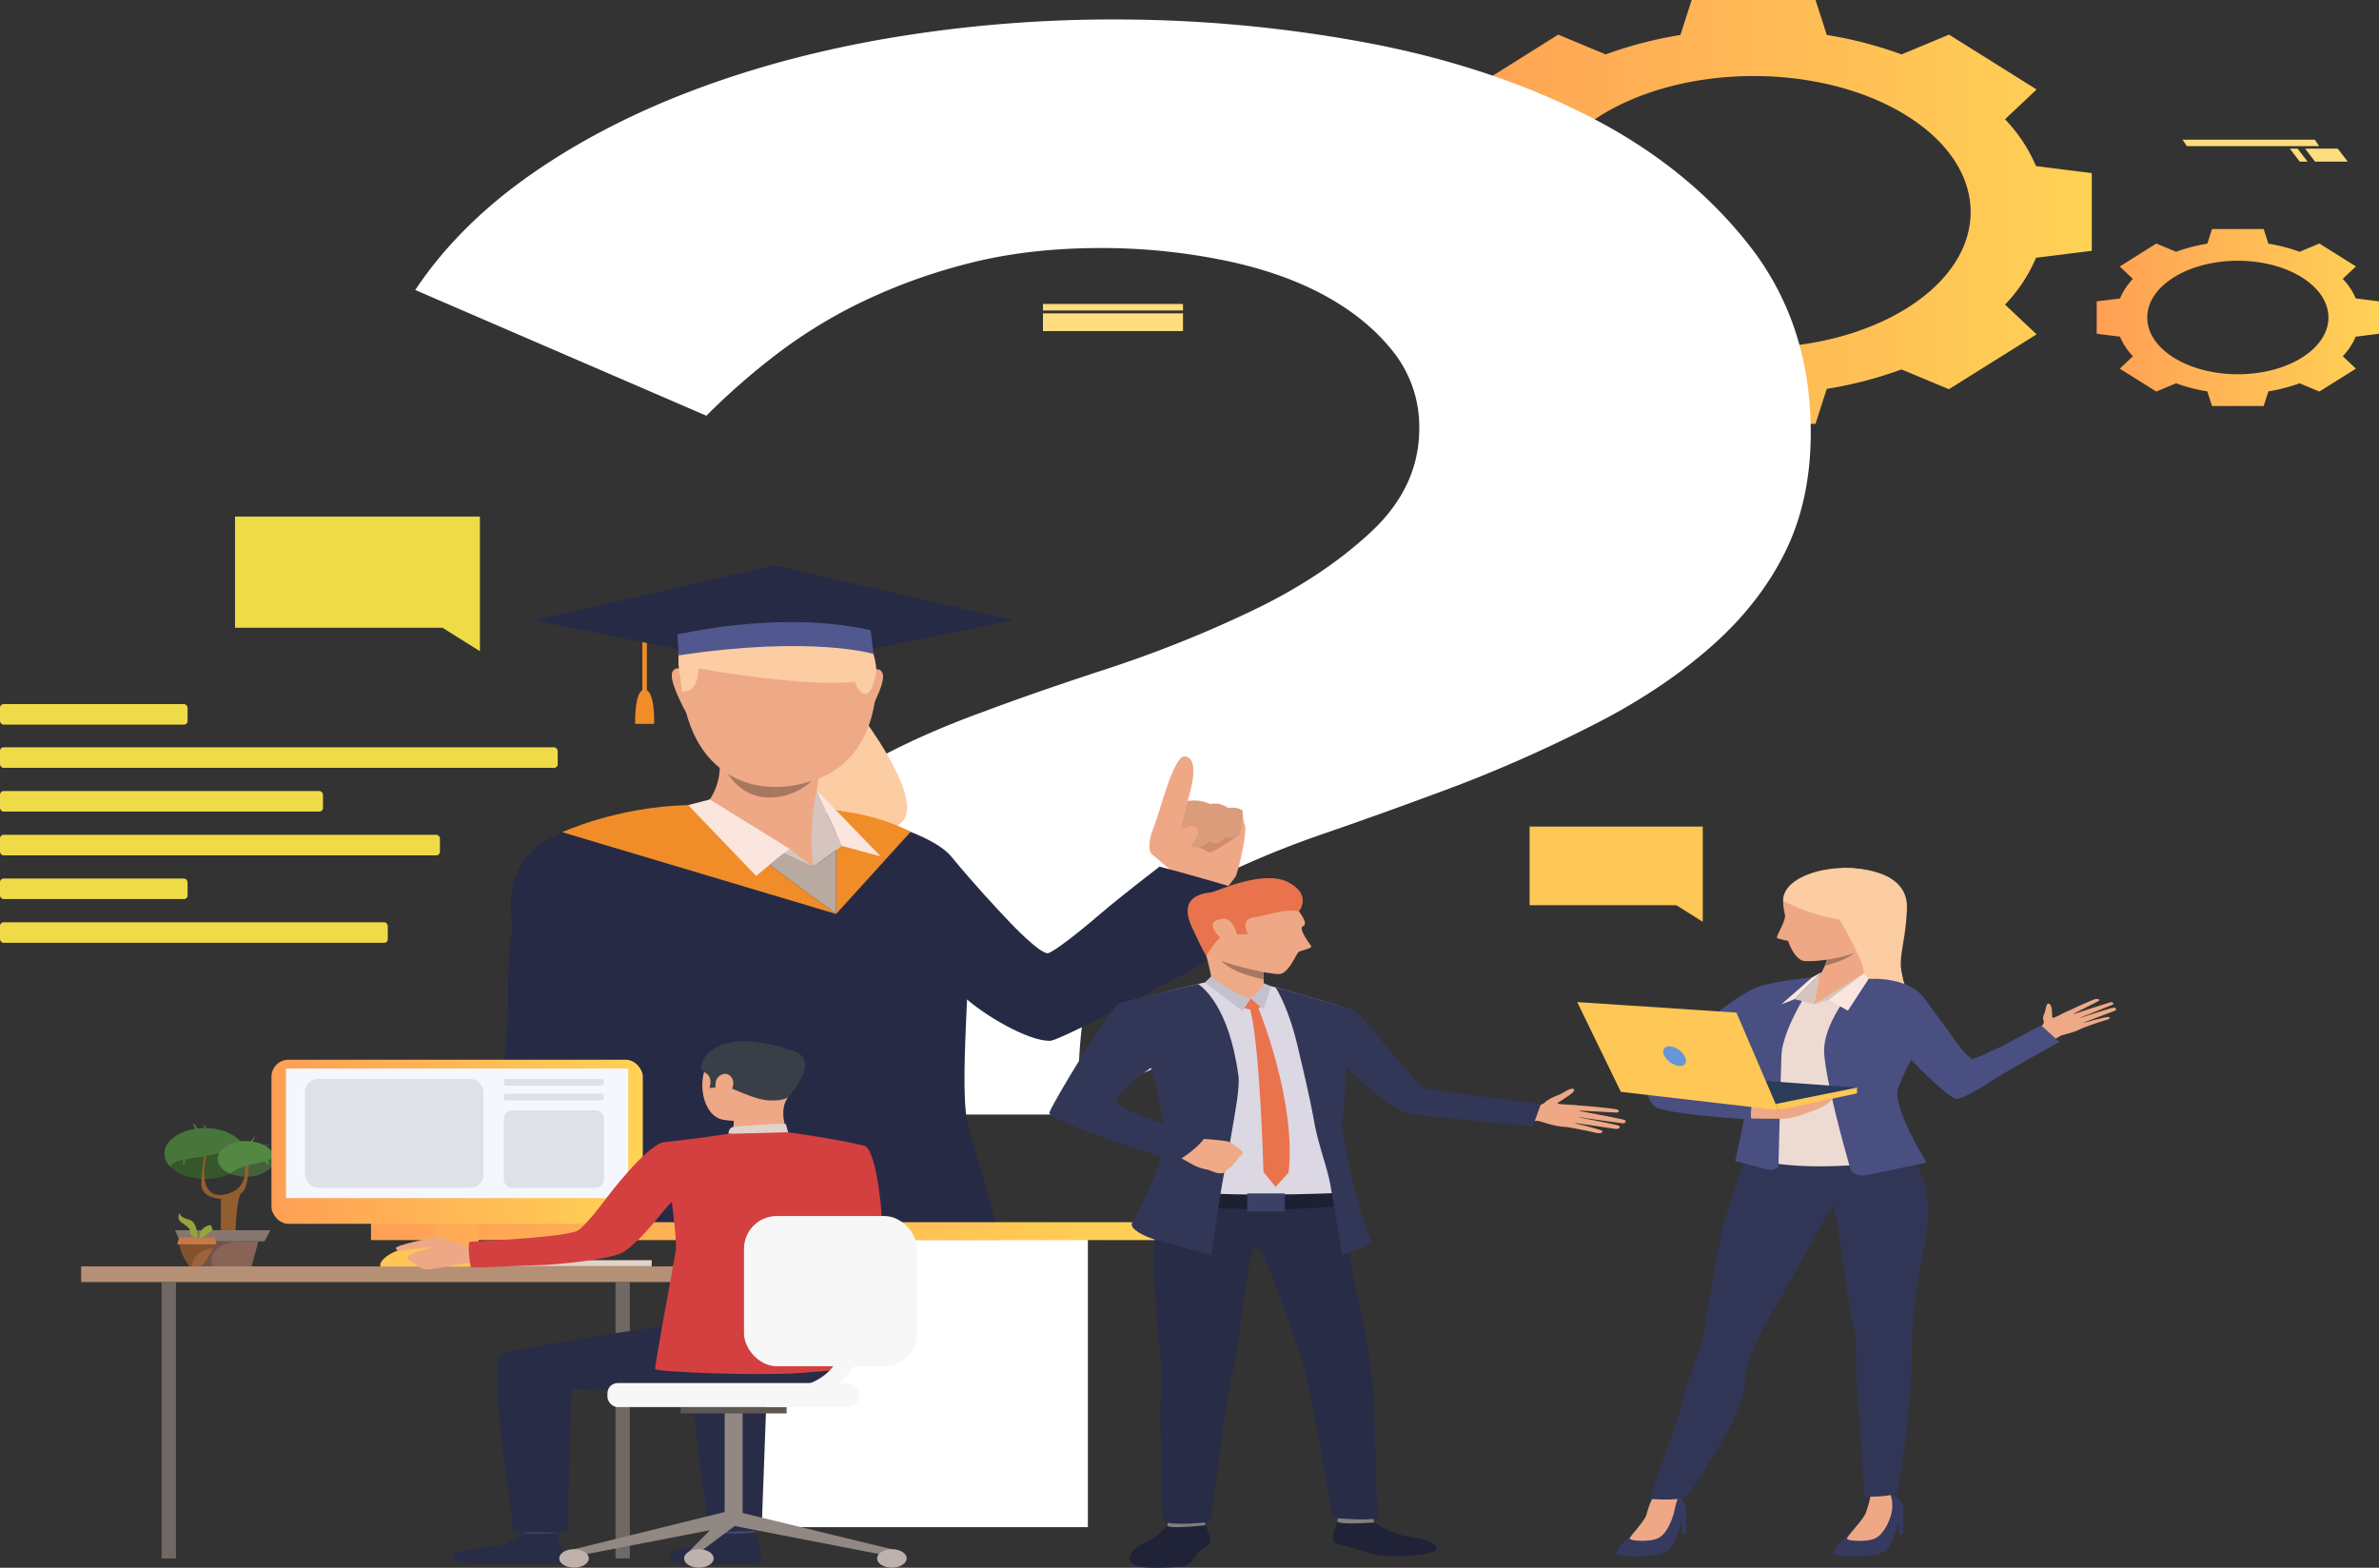 <svg xmlns="http://www.w3.org/2000/svg" xmlns:xlink="http://www.w3.org/1999/xlink" viewBox="0 0 1365.53 900"><rect x="0" y="0" width="1365.53" height="900" fill="#333333" stroke="none"/><defs><style>.cls-1{fill:url(#linear-gradient);}.cls-2{fill:url(#linear-gradient-2);}.cls-3{fill:#ffc755;}.cls-4{fill:#efda48;}.cls-5{fill:#fff;}.cls-6{fill:#eea886;}.cls-7{fill:#cf8c6c;}.cls-8{fill:#db9c7c;}.cls-9{fill:#f08d29;}.cls-10{fill:#272a45;}.cls-11{fill:#fccca2;}.cls-12{fill:#eea987;}.cls-13{fill:#d6c5be;}.cls-14{fill:#fae6de;}.cls-15{fill:#b8a9a1;}.cls-16{fill:#51578f;}.cls-17{fill:#a77860;}.cls-18{fill:url(#linear-gradient-3);}.cls-19{fill:#363a5e;}.cls-20{fill:#313657;}.cls-21{fill:#eddad3;}.cls-22{fill:#cfbeb8;}.cls-23{fill:#494f80;}.cls-24{fill:#2a3c57;}.cls-25{fill:#6696d6;}.cls-26{fill:#36572b;}.cls-27{fill:#45613c;}.cls-28{fill:#925e2e;}.cls-29{fill:#48753a;}.cls-30{fill:#538742;}.cls-31{fill:#877670;}.cls-32{fill:#876455;}.cls-33{fill:#715346;}.cls-34{fill:#9e633a;}.cls-35{fill:#97a43c;}.cls-36{fill:#82522f;}.cls-37{fill:#c67b47;}.cls-38{fill:#202338;}.cls-39{fill:#81807e;}.cls-40{fill:#292c47;}.cls-41{fill:#dbd8e3;}.cls-42{fill:#1d2033;}.cls-43{fill:#323657;}.cls-44{fill:#e8734d;}.cls-45{fill:#c4c1cc;}.cls-46{fill:#3a4066;}.cls-47{fill:#efaa88;}.cls-48{fill:#ffdc7d;}.cls-49{fill:#e2d2ca;}.cls-50{fill:#706865;}.cls-51{fill:#ccbdb7;}.cls-52{fill:#fa5;}.cls-53{fill:#b59074;}.cls-54{fill:#d44040;}.cls-55{fill:#ead8cf;}.cls-56{fill:#da9b5b;}.cls-57{fill:#424773;}.cls-58{fill:#3a3f47;}.cls-59{fill:#918783;}.cls-60{fill:#5e5854;}.cls-61{fill:#bfb2ac;}.cls-62{fill:#f7f7f7;}.cls-63{fill:url(#linear-gradient-4);}.cls-64{fill:#f5f7ff;}.cls-65{fill:#ffc655;}.cls-66{fill:#dfe1e8;}</style><linearGradient id="linear-gradient" x1="812.43" y1="121.66" x2="1200.71" y2="121.66" gradientUnits="userSpaceOnUse"><stop offset="0" stop-color="#ff9f55"/><stop offset="1" stop-color="#ffd255"/></linearGradient><linearGradient id="linear-gradient-2" x1="1203.48" y1="182.28" x2="1365.53" y2="182.28" xlink:href="#linear-gradient"/><linearGradient id="linear-gradient-3" x1="212.96" y1="706.78" x2="672.38" y2="706.78" xlink:href="#linear-gradient"/><linearGradient id="linear-gradient-4" x1="155.83" y1="655.47" x2="368.97" y2="655.47" gradientTransform="translate(524.8 1310.94) rotate(-180)" xlink:href="#linear-gradient"/></defs><title>academy-header-svg</title><g id="Layer_2" data-name="Layer 2"><g id="Layer_1-2" data-name="Layer 1"><path class="cls-1" d="M1168.66,95.34a89,89,0,0,0-17.8-26.88L1169,51.38l-25.13-15.75-25.14-15.75-27.24,11.36a229.72,229.72,0,0,0-42.91-11.16L1042.11,0H971l-6.45,20.08a229.61,229.61,0,0,0-42.9,11.16L894.42,19.88,869.29,35.63,844.16,51.38l18.11,17.08a89,89,0,0,0-17.79,26.88l-32.05,4v44.55l32.05,4a88.85,88.85,0,0,0,17.79,26.88l-18.11,17.08,25.13,15.75,25.13,15.75,27.25-11.35a230.39,230.39,0,0,0,42.9,11.15L971,243.32h71.09l6.45-20.08a230.49,230.49,0,0,0,42.91-11.15l27.24,11.35,25.14-15.75L1169,191.94l-18.12-17.08a88.89,88.89,0,0,0,17.8-26.88l32-4V99.39ZM1006.57,199.71c-68.79,0-124.55-34.94-124.55-78.05s55.76-78,124.55-78,124.55,35,124.55,78.05S1075.35,199.71,1006.57,199.71Z"/><path class="cls-2" d="M1352.16,171.3a37.37,37.37,0,0,0-7.43-11.23l7.56-7.12-10.49-6.58-10.49-6.57-11.37,4.74a97,97,0,0,0-17.91-4.66l-2.69-8.38h-29.67l-2.69,8.38a97,97,0,0,0-17.91,4.66l-11.37-4.74-10.49,6.57L1216.72,153l7.56,7.12a37.37,37.37,0,0,0-7.43,11.23L1203.48,173v18.6l13.37,1.68a37.2,37.2,0,0,0,7.43,11.22l-7.56,7.13,10.49,6.57,10.49,6.58,11.37-4.74a96.19,96.19,0,0,0,17.91,4.65l2.69,8.39h29.67l2.69-8.39a96.19,96.19,0,0,0,17.91-4.65l11.37,4.74,10.49-6.58,10.49-6.57-7.56-7.13a37.2,37.2,0,0,0,7.43-11.22l13.37-1.68V173Zm-67.66,43.55c-28.7,0-52-14.58-52-32.57s23.28-32.58,52-32.58,52,14.59,52,32.58S1313.21,214.85,1284.5,214.85Z"/><polygon class="cls-3" points="977.38 474.53 877.98 474.53 877.98 519.68 962.21 519.68 977.38 529.19 977.38 474.53"/><polygon class="cls-4" points="275.47 296.55 134.9 296.55 134.9 360.4 254.01 360.4 275.47 373.85 275.47 296.55"/><path class="cls-5" d="M407.37,639.82c0-82.9,10.23-118.23,30.73-149.53s62.74-58.57,126.79-81.85Q593.71,397.6,636,383.76a688.6,688.6,0,0,0,82.61-33.11q40.33-19.23,68.19-45.14t27.85-59.59a69.42,69.42,0,0,0-15.37-44.54q-15.39-19.23-40.34-32.5T700.32,149a353.37,353.37,0,0,0-68.2-6.62q-42.27,0-76.84,9a323.45,323.45,0,0,0-62.43,22.87,283.4,283.4,0,0,0-49.94,31.3,400.8,400.8,0,0,0-37.46,33.1L238.33,166.47q24.93-37.29,66.27-66.21t94.13-48.75Q451.53,31.65,513,21.42A772.1,772.1,0,0,1,639.81,11.18,785.84,785.84,0,0,1,783.88,24.42q71,13.28,127.74,42.14t92.21,74q35.52,45.15,35.53,107.74,0,38.55-14.4,68t-41.3,53.56q-26.92,24.1-63.39,43.34a812,812,0,0,1-82.61,37.32Q799.21,465,760.83,478.26a538.43,538.43,0,0,0-70.12,29.49Q659,524,638.84,545.07c-13.44,14-20.16,31.11-20.16,94.75Zm3.84,236.89V710.59H624.44V876.71Z"/><rect class="cls-4" y="429.01" width="320.12" height="11.8" rx="2.06"/><rect class="cls-4" y="529.46" width="222.59" height="11.8" rx="2.06"/><rect class="cls-4" y="454.13" width="185.41" height="11.8" rx="2.06"/><rect class="cls-4" y="479.24" width="252.52" height="11.8" rx="2.06"/><rect class="cls-4" y="504.35" width="107.67" height="11.8" rx="2.06"/><rect class="cls-4" y="404.2" width="107.67" height="11.8" rx="2.06"/><path class="cls-6" d="M676.35,503.05s-13.23-10.95-15.17-12.66-2-8,.68-14.49c2.57-6.34,4.61-15.45,6.23-16s2.62-1.55,7.39-1.28a24.83,24.83,0,0,1,8.58,2.11s6.13-1.39,10.54,1.12c0,0,5.86-1.15,10.12,2.2,0,0,5.77-1,8.53,1.58,0,0,.22,5.85,1.3,8s-1.35,17.62-5.1,29.23C709.45,502.83,701.48,509.78,676.35,503.05Z"/><path class="cls-7" d="M681.91,483.91s9.58,3.44,11.48,5.26,17.68-9.88,17.68-9.88S689,476.78,681.91,483.91Z"/><path class="cls-8" d="M667.59,461.71s-1.13,17.05,3.26,17.5,6.46-1,6.46-1l4.65,7.15s7.38,3.66,11.62-2.41c0,0,6.33,3.86,9.3-2.3,0,0,6,1.38,8.19-1.32s2.18-13.69,2.18-13.69-1.52-2.58-8.38-1.83a12.6,12.6,0,0,0-10.18-2.19,22.92,22.92,0,0,0-13-1.8s-7.17-2.75-13.8.17A12.44,12.44,0,0,0,667.59,461.71Z"/><path class="cls-6" d="M661.13,489.85s9.27-10.19,18.27-14.38c2-.94,4.28-1.63,6.46-.81s3,3.82-.61,8.36-5,11.46-5,11.46S674.26,498.46,661.13,489.85Z"/><path class="cls-6" d="M681.68,459.78s-4.78,18.3-3.64,20-9.63.69-10.44-.84-.73-17-.15-18.49S676.86,456.07,681.68,459.78Z"/><path class="cls-6" d="M666,463.71s8.24-29.86,13.85-29.5c5.4.34,8.07,7.58.27,30.36C672.55,486.73,666,463.71,666,463.71Z"/><path class="cls-6" d="M709.45,502.83s-5.11,7.77-9.92,11.18-21.17-4.69-23.18-11S709.45,502.83,709.45,502.83Z"/><rect class="cls-9" x="368.71" y="357.15" width="2.59" height="39.99"/><path class="cls-10" d="M581.88,356.16,444.2,383.77,306.52,356.16,444.2,324.53Z"/><path class="cls-11" d="M495.57,412.49s45.3,59.38,14.11,62.94c-42.81,4.87-60.14-44.31-60.14-44.31Z"/><path class="cls-10" d="M552.76,571.73c11.93,11.11,37.29,25.91,49.88,25.8,8.13-.07,139.19-71.08,139.15-75.19,0-4.63-76.2-24.84-76.2-24.84s-22.05,16.88-34.4,27.47c-14.11,12.11-25.1,20.36-29.23,22.15s-23-18.37-23-18.37c-9.05-9.61-19.13-20.36-33-37.08-13.34-16.14-66.08-26.45-66.08-26.45-62.94,17.57,54.47,87.17,54.47,87.17S547.06,566.64,552.76,571.73Z"/><path class="cls-10" d="M574.44,711.74H313.15c.43-3.49.84-6.92,1.26-10.28,4.77-37.88,10-66.64,15.64-76,22.37-37.51-11.17-145.91-11.17-145.91s15.95-9,76.11-17.34l124.86,16.16s32.6,15.59,35.72,43.79-6.26,104.49.62,126.14c1.5,4.74,7.26,24.78,15.32,53.19C572.47,704.77,573.43,708.21,574.44,711.74Z"/><path class="cls-6" d="M471,440.27s-5.45,31.15-4.31,41.29c0,0-28.38,17.68-60.66-20.64,0,0,13.58-15.8,3.36-37.32S471,440.27,471,440.27Z"/><polygon class="cls-6" points="466.67 481.56 466.67 497.71 434.01 482.54 466.67 481.56"/><path class="cls-12" d="M394.18,385.66s-6-4.45-8.18,0,5.06,17.8,5.86,19.73c0,0,3.61,7.47,5.05,6.52S394.18,385.66,394.18,385.66Z"/><path class="cls-12" d="M498.3,386.21s6-4.45,8.18,0S501.42,404,500.62,406c0,0-3.61,7.48-5.05,6.52S498.3,386.21,498.3,386.21Z"/><path class="cls-12" d="M455.59,343.06s54.71,5.24,46.7,58.81S446,451.19,442.77,451.15s-48.43,1.11-52.34-64.26C390.43,386.89,388.6,338.55,455.59,343.06Z"/><path class="cls-11" d="M400.92,383.69s60.71,11.22,89.78,7.63c0,0,1.86,6.67,6,7.08S503,385.66,503,385.66s1.42-43.57-62-44-50.51,47.19-50.51,47.19l.86,8.13S400.5,399.23,400.92,383.69Z"/><path class="cls-9" d="M479.91,465.22v59.47l42.79-47.14S506.62,468.22,479.91,465.22Z"/><path class="cls-13" d="M466.67,497.71l16.59-12.08-14.41-31.81S464,471.53,466.67,497.71Z"/><polygon class="cls-14" points="483.26 485.63 505.53 491.63 468.85 453.82 483.26 485.63"/><polygon class="cls-15" points="479.91 524.69 479.91 488.07 466.67 497.71 450.08 489.74 441.7 496.57 479.91 524.69"/><polygon class="cls-13" points="466.67 497.71 453.11 487.27 407.43 458.97 399.55 465.44 466.67 497.71"/><path class="cls-10" d="M371,701.46c2.16,4.46,3.93,8,5,10.28H290.22c-.52-3.26,1.91-6.7,1.65-10.28-1.49-20.41-1.39-30.78-2.37-45.85a353.63,353.63,0,0,1,1.86-66.4c.58-6.06-.38-42.71,2-51.62s-6.07-27.33,9.48-46.27,59.39-23.78,59.39-23.78c37.94,7.79,1.09,53.81-4,76.09S336.86,617.51,346.05,644C352.12,661.39,363.78,686.44,371,701.46Z"/><path class="cls-9" d="M395,462.18l84.92,62.51-157.2-46.94S353.9,463.18,395,462.18Z"/><polygon class="cls-14" points="453.11 487.27 434.01 502.84 394.99 462.18 407.43 458.97 453.11 487.27"/><path class="cls-9" d="M370,395.87H370c-6.1.18-5.39,19.69-5.39,19.69h10.87S376.14,396.05,370,395.87Z"/><path class="cls-10" d="M499.74,361.84s-7.15-28.1-55.54-25.11-51.66,13.19-55.35,27.53Z"/><path class="cls-16" d="M501.39,375.4s-35.43-10.7-111.8.84l-.74-12s1.21-.29,3.45-.75c13.17-2.72,61.79-11.46,104.87-2.24.86.18,1.72.37,2.57.57l1.65,13.56Z"/><path class="cls-17" d="M417.85,444.13s17.87,13.89,48,4.25a35.78,35.78,0,0,1-25.5,9.44C424.79,457.11,417.85,444.13,417.85,444.13Z"/><rect class="cls-18" x="212.96" y="701.64" width="459.42" height="10.28"/><path class="cls-12" d="M1168.78,591.38s5.27-3.06,4.23-5.36c-.89-1.95.44-4.13.78-5,.45-1.21.63-5.1,2.06-4.89,2.42.37,1.86,6.59,2.16,7.91s6.7-3.11,8.89-3.34,13.31,6.83,8.35,9.55-11.79,3.84-12.51,4.43a41.35,41.35,0,0,1-4.11,2.2Z"/><path class="cls-12" d="M1185.5,581.13s16.06-7.71,17.82-7.66,2.37.61.92,1.37-15.18,7.74-15.18,7.74,21.46-7.13,22.92-7.29c.85-.09,1.49.93.77,1.38s-20.69,8.32-20.69,8.32,20.06-6.63,21.34-6.54c1.11.09,1.92,1.24.48,1.8s-19.49,7.37-19.49,7.37,15.08-4.25,16.09-3.77c.61.29,1.48.94-2.47,2s-12.53,4.28-12.53,4.28Z"/><path class="cls-11" d="M1057.21,498.33s38.42-2,37.37,23.32-7.45,29.14,0,47-37.45-10.16-37.45-10.16Z"/><path class="cls-19" d="M940.17,877.39s-14.26,12.56-12.3,14.55,17,2.28,26.09,0,9.35-17,13.48-23.32c1.73-2.64-2-10.46-7.18-11a32.45,32.45,0,0,0-10.86,1.1S954.8,867.6,940.17,877.39Z"/><path class="cls-6" d="M949.3,858.59a44.31,44.31,0,0,0-4.1,10.46c-.91,4.23-10.16,13.22-9.72,14.36s12.17,2.17,17-.76,7.86-11.46,8.91-16.57a29.13,29.13,0,0,1,2.22-7.09S953.87,855.46,949.3,858.59Z"/><path class="cls-19" d="M1064.35,877.6s-13.75,12.35-11.79,14.34,17,2.28,26.09,0,9.35-17,13.48-23.32c1.73-2.64-2-10.46-7.18-11s-11.3,1.22-11.3,1.22S1079,867.81,1064.35,877.6Z"/><path class="cls-6" d="M1073.65,858.81a58.9,58.9,0,0,1-2.83,10c-1.74,4.12-11.09,13.5-10.65,14.64s12.17,2.17,17-.76,8.48-11.43,8.91-16.57a18.36,18.36,0,0,0-1.09-8.49S1078.21,855.68,1073.65,858.81Z"/><path class="cls-20" d="M1004.93,654.34S992.68,691.58,989.87,701s-10.68,54.79-11.52,62.51-12.78,36.82-12.22,39.58-19.37,57.42-19.37,57.42,14.12,1,19.76-.52c3.85-1,34.77-50.31,34.77-64.1,0-19.06,17-44,19.45-48.29,24.24-42.7,28.68-52.83,32.06-55.41,0,0,.51,3.49,1.66,9.27,1.32,6.66,7.11,54.18,9.64,60.44s.56,27.39,2,38,4,59.31,4,59.31,12.69.34,18.29-1.74c1.87-.7,8.34-52.27,8.62-65s.58-30.18,1.13-35.67c5.21-52.57,18-60.07-2.15-97.28C1058.21,589.91,1004.93,654.34,1004.93,654.34Z"/><polygon class="cls-19" points="967.82 867.52 967.82 880.67 965.21 880.67 965.21 870.5 967.82 867.52"/><polygon class="cls-19" points="1092.51 867.52 1092.51 880.67 1089.9 880.67 1089.9 870.5 1092.51 867.52"/><path class="cls-6" d="M1041.22,565.72a79.53,79.53,0,0,0,5.89-10.56c.12-.26.23-.53.34-.8.3-.73.57-1.46.82-2.19.14-.42.27-.83.39-1.24.89-3.08,1.14-6,0-8.12-3.73-6.9,23.36-2.12,23.36-2.12s-5.25,18.24,0,24.39S1041.22,565.72,1041.22,565.72Z"/><path class="cls-21" d="M1087.16,565.42c3-2.37-18.19-3.19-18.19-3.19l-24.75-1.34s-17,1.78-30.22,4.64-30.5,18.54-30.5,18.54,23.87,35.11,28.44,45.18-5.18,35.72-5.18,35.72c28.6,9.76,85.1,1,85.1,1S1069.33,579.4,1087.16,565.42Z"/><path class="cls-22" d="M1097.25,607.74a66,66,0,0,0-4.16,7.26c-3.11-16.27-1.49-24.74-1.49-24.74C1091.94,599,1097.25,607.74,1097.25,607.74Z"/><path class="cls-6" d="M1070.34,561.69l-29.12,14.87,3-15.67S1061.2,558.59,1070.34,561.69Z"/><path class="cls-23" d="M1089.56,624.37c-4,10.41,16.26,43,16.26,43l-34.2,7.26c-4.23.9-8.74-.77-9.53-3.53-3.85-13.55-13.85-49.89-15-66-1.41-20,21.85-43.63,21.85-43.63,41.33,4.44,30,43.63,30,43.63s-1.5,2.47-3.5,6.33h0c-.51,1-1,2-1.6,3.15C1092.45,617.47,1090.93,620.83,1089.56,624.37Z"/><path class="cls-23" d="M1041.29,561.75l.51-.86s-21.17,2-31.92,5.38S978.52,587,978.52,587l26.94,22.28c0,17.13-9.51,57.31-9.51,57.31l18.72,4.8c2.92.75,6.12-.57,6.17-2.55.3-12.23,1.21-48.45,1.67-62.59.56-17.13,20.07-44.83,20.07-44.83Z"/><path class="cls-6" d="M1002.91,642.05s20.31.5,23.47,0,24.24-6.22,25.5-11.88-49,5.07-49,5.07Z"/><polygon class="cls-24" points="1065.93 624.37 983.5 618.33 1020.74 637.31 1065.93 624.37"/><polygon class="cls-3" points="1020.74 637.31 1065.93 627.66 1065.93 624.37 1019.22 633.76 1020.74 637.31"/><polygon class="cls-14" points="1045.74 558 1030.09 573.57 1022.51 576.56 1040.16 561.06 1045.74 558"/><polygon class="cls-13" points="1030.09 573.57 1041.22 576.56 1044.22 560.89 1045.74 558 1030.09 573.57"/><path class="cls-23" d="M1005.39,634.77s-.84,6.58,0,8c0,0-50.83-3.18-55.57-7.63a14.07,14.07,0,0,1-4.57-9.87Z"/><polygon class="cls-3" points="1020.74 637.31 996.71 581.31 905.31 575.27 930.36 626.81 1020.74 637.31"/><path class="cls-23" d="M1139.2,605.3c4.59-2.37,7.28-3.24,12.81-6.22,8.59-4.64,19.58-10.51,19.58-10.51l10.45,9.61s-25.27,13.92-38.69,22.18h0s-17,11.43-20.79,10.42-17.34-13.32-28.16-25.15-15.66-19.38-16.2-24.53,26.67-7.63,26.67-7.63l21.31,29.16a47.73,47.73,0,0,0,5.72,5.43S1136.69,606.35,1139.2,605.3Z"/><path class="cls-6" d="M1061,500.89c-9.52-1-31.31.52-37.49,16.19a32,32,0,0,0,1,7.83c1,3.49-5.58,13.08-4.42,13.66a49.22,49.22,0,0,0,6.25,1.58s3.61,11.25,9.7,11.59,29.65-1,43-13.71S1099.42,504.84,1061,500.89Z"/><path class="cls-11" d="M1023.48,517.08s14.33,7.76,29.52,10.21a38.45,38.45,0,0,1,23.22,13.13s26.86-16.79,10.65-33.09S1023.51,498.31,1023.48,517.08Z"/><path class="cls-11" d="M1055.79,527.84s15.89,26.14,14,32.44c0,0,7.86-.86,22.5,2C1092.32,562.23,1085.24,515.54,1055.79,527.84Z"/><polygon class="cls-13" points="1049.64 574.04 1041.22 576.56 1069.82 558.79 1049.64 574.04"/><polygon class="cls-14" points="1069.82 558.79 1049.64 574.04 1060.68 580.21 1072.6 561.96 1069.82 558.79"/><path class="cls-17" d="M1064.28,547c-.13.13-4.5,4.4-16.83,7.41.3-.73.57-1.46.82-2.19.14-.42.27-.83.39-1.24C1048.66,550.93,1058.86,549.37,1064.28,547Z"/><path class="cls-25" d="M965.91,604.73c2.55,3,2.5,6.12-.09,7s-6.76-.87-9.3-3.87-2.5-6.12.09-7S963.37,601.73,965.91,604.73Z"/><path class="cls-23" d="M1072.6,562s26.62-2.26,34.38,15.2C1107,577.16,1073.13,574.88,1072.6,562Z"/><path class="cls-26" d="M117.66,676.83c12.84,0,23.25-6.52,23.25-14.57a10.14,10.14,0,0,0-2.12-6.08c-3.67-5-11.75-8.49-21.13-8.49-12.84,0-23.25,6.52-23.25,14.57a10.87,10.87,0,0,0,3.36,7.55C101.84,674,109.23,676.83,117.66,676.83Z"/><path class="cls-27" d="M141.28,675.53c9,0,16.27-4.57,16.27-10.2a6.24,6.24,0,0,0-.07-1c-.78-5.18-7.74-9.23-16.2-9.23-9,0-16.28,4.57-16.28,10.2,0,3.57,2.93,6.71,7.37,8.53A23.66,23.66,0,0,0,141.28,675.53Z"/><path class="cls-28" d="M117.28,663a126.63,126.63,0,0,0-1.73,16c-.43,9.2,11.24,9.2,11.24,9.2v33.72h8.09s-.19-34.39,3.84-37.16,4-15.88,4-15.88l-2.3-.84s3.46,15.52-12.29,17.8-9.79-22.14-9.79-22.14Z"/><path class="cls-29" d="M111.9,664.61c13.35-1.57,22.14-5.18,26.89-8.43-3.67-5-11.75-8.49-21.13-8.49-12.84,0-23.25,6.52-23.25,14.57a10.87,10.87,0,0,0,3.36,7.55C98.41,667.83,101.87,665.78,111.9,664.61Z"/><path class="cls-30" d="M146,668.13c5.39-1,9.05-2.32,11.45-3.77-.78-5.18-7.74-9.23-16.2-9.23-9,0-16.28,4.57-16.28,10.2,0,3.57,2.93,6.71,7.37,8.53C134,671.91,137.75,669.62,146,668.13Z"/><polygon class="cls-31" points="155.19 706.24 100.47 706.24 103.29 712.61 151.81 712.61 155.19 706.24"/><polygon class="cls-32" points="148.35 712.61 107.74 712.61 113.38 727 144.4 727 148.35 712.61"/><path class="cls-30" d="M142.75,656.41l1.41.27s2.21-3.76,2.35-4.27S142.75,656.41,142.75,656.41Z"/><path class="cls-30" d="M156,656.68l-7,1.33s0,.39,1,.39A50.69,50.69,0,0,0,156,656.68Z"/><path class="cls-30" d="M153.61,665.83h-1.77a4.86,4.86,0,0,0,1.77,2.7C155.05,669.59,153.61,665.83,153.61,665.83Z"/><path class="cls-29" d="M110.89,645c-.72.33,2.55,5.32,2.55,5.32h1.63S111.61,644.62,110.89,645Z"/><path class="cls-29" d="M118.48,649c.29-1.35-1.39-3.64-1.39-3.64v3.43S118.19,650.4,118.48,649Z"/><path class="cls-29" d="M105.61,668.72c1-.52,1.06-5.06,1.06-5.06l-1.58.36S104.61,669.24,105.61,668.72Z"/><path class="cls-33" d="M134.9,712.61H107.74L113.38,727h8.9C117.25,715.42,134.9,712.61,134.9,712.61Z"/><path class="cls-34" d="M114.81,727c2.23-.58,5.83-7.17,7.56-10.59.61-1.21,1-2,1-2H103A30,30,0,0,0,109,727Z"/><path class="cls-35" d="M116.45,710.46c0-.46,3.27-2.38,4.9-3.63s-.63-3.63-.63-3.63c-7.29,1.89-6,7.26-6,7.26S116.45,710.92,116.45,710.46Z"/><path class="cls-35" d="M112.3,710.67h.88s.62-9.29-4.78-10.55-5.41-3.78-5.41-3.78-1.64,3.47,1,5.28,5.66,3.94,5.16,5.68S112.3,710.67,112.3,710.67Z"/><path class="cls-36" d="M122.37,716.41c.61-1.21,1-2,1-2H103A30,30,0,0,0,109,727h1.34C110.11,719.62,117.86,717.2,122.37,716.41Z"/><polygon class="cls-37" points="123.36 710.46 102.83 710.46 101.67 714.39 124.19 714.39 123.36 710.46"/><path class="cls-38" d="M670.93,874.63s-4.68,5.47-7.73,7.64-14.76,6.05-14.83,12.5c-.07,7,19.73,5.05,27.47,4.79s8.33-4,11.59-7.95,6.55-3.28,7.16-6.48-3.16-10.5-3.16-10.5Z"/><path class="cls-38" d="M788.79,874s9.54,6.68,19.23,8.08,16.46,3.18,16.54,7-27.88,6.35-39,2.49c-16.55-5.76-18.23-4-20.06-6.9s2.2-10.59,2.08-11.51C767.47,872,788.79,874,788.79,874Z"/><path class="cls-39" d="M787.72,870.8a19,19,0,0,1,1.07,3.19c-.18.07-21.82,1.68-21.17-.83.53-2,1.29-4.24,1.29-4.24Z"/><path class="cls-39" d="M691.17,872.52a18.08,18.08,0,0,1,.73,3.05c-.18.07-21.95,2.51-21.82,0,.09-2,2-4.26,2-4.26Z"/><path class="cls-40" d="M768.05,683.59s7.87,47.9,12,64.29c4.78,19.17,6.41,35,7.74,44.94,1.68,12.48,2,73.87,3.18,77.52s-26.07,1-26.07,1-13.4-80.21-18.4-93.5c-4.66-12.38-21.93-65.66-26.18-62.28s-9.52,62.18-12.66,71.94-12.72,86.17-12.72,86.17-21.68,2.71-27.45-.35c0,0-2.62-65.85-.62-84.15.77-7-13-83.62,4.66-114.48C680.85,658.39,768.05,683.59,768.05,683.59Z"/><path class="cls-41" d="M697.4,673s5.25-5,10.81-5.61-76.6-25.53-76.38-34.42c.17-7.21,29.59-19.18,29.59-19.18v0s0,0,0,0v0c.63,1.42,9.13,21.18,9.42,30.68.31,9.85-.94,43.75-.94,43.75L691,691.81l67.27.39,15.35-3.92s-1.68-10.9-2.3-18.56c-.39-4.86-1.9-13.57-1.51-22.06,0,0-.25-8.94,1.17-12.8.15-17,1.8-33.83,1.8-33.83q1.37-11.56,1.9-21.64c-3-1-6.53-2.14-9.39-3-8.84-2.64-21.15-6.19-29-8.46-4.62-1.33-9.15-2.3-9.15-2.3s-31.57-1.9-34.14-1.8c-.81,0-4.75.9-9.93,2.13-11.19,2.66-32.78,8.08-36.22,9.63-5,2.26-38,57-38.52,60.74C607.39,643.12,697.4,673,697.4,673Z"/><path class="cls-42" d="M771.57,684.68s-46.2,2.46-86.67,0V693s60.26,3.61,88.7-1.59Z"/><path class="cls-43" d="M732.16,566.85s7.52,11.06,13.16,35.79c2.17,9.5,6.18,25.49,9.1,41.81h0c2.3,12.86,7.55,26.07,9.22,35.91,1.73,10.21,6.94,40.26,6.94,40.26l12.64-5c1.8-1,4.33-2.4,3.6-3.87-3.48-7-10.13-30.28-14.06-50.54v0c-.19-1-.38-2-.55-2.91l0-.15c-.74-4.06-1.36-7.94-1.79-11.49a22.84,22.84,0,0,1,.56-8c1.76-18.18,2.64-37.36,2.64-37.36.92-7.85,1.45-15.18,1.81-22C775.4,579.26,735.75,567.52,732.16,566.85Z"/><path class="cls-43" d="M641.26,630.43c-5.48,7.53,50.29,21,49,22.81-3,4.45-15.32,13.53-15.32,13.53s-73.43-22.76-72.6-27.92c.59-3.76,35-60.56,40-62.82,2.91-1.31,24.48-6.1,35.06-8.71,1.94-.48,8.54-2,10.27-2.45,2.24,1.56,17.72,12.26,23.18,52.69.92,6.82-2,21.24-3.93,33-2.07,12.57-4.36,22.37-6.05,32.88-3.31,20.7-5.63,37.17-5.63,37.17l-32.87-9.17c-5.32-1.67-14.52-6-12.52-9.53,7.6-13.34,19-38.62,19-50.33,0,0-5.37-32.3-8.28-38.6C660.64,613,647.39,622,641.26,630.43Z"/><path class="cls-12" d="M695.85,566s-.22-6.8-4.4-20.54c-1.11-3.68,34.08,9.68,34.08,9.68s-.11,1.29-.18,3c0,.92-.06,2-.05,3,0,.37,0,.73,0,1.1a21.11,21.11,0,0,0,.23,2.69,9.26,9.26,0,0,0,1.17,2.65C728.19,569.67,707.7,571.26,695.85,566Z"/><path class="cls-44" d="M717.82,573.06l5.83,4.92s-3.42,2.86-9.49.75Z"/><path class="cls-44" d="M722.09,578.17s22.13,53.39,17.57,95l-7.45,8.22-7-8.62s-1.91-74.33-8-94.68Z"/><path class="cls-12" d="M724.06,568.48l-6.24,4.58s-10-1.21-13-4.5S724.06,568.48,724.06,568.48Z"/><path class="cls-45" d="M725.5,564.48s-.73,3.49-7.68,8.58l7.59,6.39,4.11-13.25Z"/><path class="cls-45" d="M695.18,560.59s12.5,10,22.64,12.47l-4.72,7.31-21.54-16.32Z"/><path class="cls-6" d="M904,634.44s23.17,1.7,24.48,2.63,1,1.71-1.19,1.61-22.52-1.23-22.52-1.23,26.57,4.92,27.92,5.53c.79.35.34,1.89-.85,1.91s-28.07-3.9-28.07-3.9,24.79,4.62,25.66,5.35-.22,2-2.11,1.74S902,644.36,902,644.36s17.62,4.09,17.74,5c.08.56-.22,1.9-4.7.75s-15.6-3.13-15.6-3.13Z"/><path class="cls-6" d="M876.61,635.13s7.71.25,10.07-2.2c2-2.08,6.91-4,8.42-4.55,2-.77,6.93-4.55,8.35-3s-7.65,6.44-9.25,7.7,9.52.8,11.55,1.71.92,12.45-6.71,12.22-15.18-3.66-16.56-3.53-5.57,0-5.57,0Z"/><path class="cls-43" d="M879.83,646.53s-56.87-5-69.48-6.93c-5.84-.9-13.52-6-20.82-11.88-2.41-2-4.77-4-7-6h0c-9-8.11-16-15.88-16-15.88s-26.48-19.45-5.23-28.12c0,0,9.1-.12,14.1,1.58s16.09,16.08,18,18.62,22,26.1,23.32,26.63,21.44,3.26,30.39,4.43c13,1.7,37.33,4.86,37.33,4.86Z"/><rect class="cls-46" x="715.89" y="685.12" width="21.61" height="10.27"/><path class="cls-47" d="M701.4,673.59a19,19,0,0,1-3.84-.46s-2-.81-3.49-1.33c-.47-.16-.89-.3-1.18-.37a29.79,29.79,0,0,1-6.46-1.93c-2.53-1.21-10.78-6-10.78-6l5.33-5.14,2.47-5.08s19.23,1.19,21.79,2.15a6.58,6.58,0,0,1,.71.3c2,.94,2.94,2.18,3.92,2.75.36.21,3.71,2.45,3.52,3.37a3.35,3.35,0,0,1-2.5,2.46,6.38,6.38,0,0,1-2.71,3.56s-.51,2.29-3.66,3.2A4.33,4.33,0,0,1,701.4,673.59Z"/><path class="cls-43" d="M675,666.77s10.69-5.5,16.49-13.53L658.64,642l-12.18,15.54Z"/><path class="cls-6" d="M744.07,521.28s7.73,9,3.9,10.38c-3.17,1.15,3.71,10,4.61,11.41s-5.74,2.48-7.15,3.41-5.59,12.34-11,12.68-30.09-5-36.8-9.39-12.2-24.1-7.73-32.43S730.42,505.58,744.07,521.28Z"/><path class="cls-44" d="M745.61,523.22s7.89-9.7-6.44-16.9-40.78,5.44-43.76,5.92-19.88,1.21-11.35,19.81c7.33,16,8.36,16.65,8.36,16.65s5.47-9.26,8.57-10.67c4.84-2.2,15.45-1.67,15.45-1.67s-5.05-8.42,2.85-9.61S737.61,521.36,745.61,523.22Z"/><path class="cls-6" d="M708,531.54c-.69-1.15-2.95-6.11-9.74-3.2s4.23,12.26,5.42,12.38S713.89,541.25,708,531.54Z"/><path class="cls-17" d="M725.3,561.13c0,.37,0,.73,0,1.1-20.14-4.24-24-10.61-24-10.61,6.28,2.78,24.06,6.5,24.06,6.5C725.32,559,725.29,560.08,725.3,561.13Z"/><rect class="cls-48" x="598.65" y="174.48" width="80.39" height="3.76" transform="translate(1277.69 352.73) rotate(180)"/><rect class="cls-48" x="598.65" y="179.89" width="80.39" height="10.18" transform="translate(1277.69 369.96) rotate(180)"/><polygon class="cls-48" points="1328.84 92.79 1347.6 92.79 1341.86 85.33 1323.1 85.33 1328.84 92.79"/><polygon class="cls-48" points="1320.07 92.79 1324.54 92.79 1318.79 85.33 1314.33 85.33 1320.07 92.79"/><polygon class="cls-48" points="1255.26 83.91 1331.21 83.91 1328.69 80.17 1252.74 80.17 1255.26 83.91"/><rect class="cls-49" x="280.31" y="723.44" width="93.77" height="3.49" transform="translate(654.4 1450.37) rotate(180)"/><rect class="cls-50" x="353.3" y="736.01" width="8.22" height="158.65"/><rect class="cls-51" x="229.81" y="722.45" width="65.18" height="4.98" transform="translate(524.8 1449.89) rotate(180)"/><rect class="cls-52" x="250.06" y="679.95" width="24.68" height="46.98" transform="translate(524.8 1406.88) rotate(180)"/><rect class="cls-53" x="46.58" y="726.99" width="361.15" height="9.02" transform="translate(454.3 1463) rotate(180)"/><path class="cls-54" d="M477,672.39s3.95,34.71-6.87,38.87c-6.78,2.6-33.82,11.38-33,13s15.27,14.64,15.27,14.64,51.93-21.43,53.6-28.18-2.56-50.83-9.69-52.86c-5.35-1.53-8.17-.27-14.91,2.87C472,665.16,477,672.39,477,672.39Z"/><path class="cls-55" d="M382.4,682.3l-4.57-1.06s5.7-8.39,8.19-8.19c2.87.24,6.46.83,6.46.83Z"/><path class="cls-56" d="M381.36,683.75c.58-.27,9.73-11.26,9.73-11.26l19.53,1.66-10.56,13Z"/><path class="cls-57" d="M413.15,873s1.62,7,1.82,8.08,18-.62,18-.62l1.44-8.36S415.37,872,413.15,873Z"/><path class="cls-40" d="M414.78,880.18a47.53,47.53,0,0,1-11.07,6.08c-5.44,1.84-14,2.57-17.21,4.48-2.33,1.38-8.47,7.31,14.14,7.19s33.5.84,35.92-1.43-3.5-16.8-3.5-16.8S427.71,880.91,414.78,880.18Z"/><path class="cls-57" d="M299.36,873.06s1.61,7,1.82,8.08,18-.62,18-.62l1.44-8.36S301.58,872.07,299.36,873.06Z"/><path class="cls-40" d="M301,880.25a47.27,47.27,0,0,1-11.07,6.07c-5.45,1.85-25.47,3.36-28.69,5.27C258.9,893,255,898.52,286.85,898c22.59-.37,33.5.84,35.92-1.44s-3.5-16.79-3.5-16.79S314.22,881.06,301,880.25Z"/><path class="cls-40" d="M470.44,751.67s-64.57,6.84-79.16,8.28-93.66,13.77-103.55,17.52c-7.87,3,4.13,74.83,6.93,102.23h31.15l2.26-82.21c37.37.59,64.05-5.48,91.26-2.88s49.91,6.27,67.21-8.27C486.54,786.34,487.18,754.84,470.44,751.67Z"/><path class="cls-40" d="M406.79,879.77l30.36-1.18,3-81.1c16.09.26,21.61-.38,34.63-1.37l24.51-35.7C477.76,763.11,409,774,399.77,777.47,391.9,780.47,404,852.36,406.79,879.77Z"/><path class="cls-6" d="M440.71,600s-23.67-4.1-32.7,7.42-4.93,33.34,7,35.39,29.09-.31,34-7.47,8.91-17.35,7.72-24S447,601.57,440.71,600Z"/><path class="cls-6" d="M421.19,640.51s.26,8.75-1.28,10.62,33,1.4,33,1.4-5.44-10.52-2.35-19.48S421.19,640.51,421.19,640.51Z"/><path class="cls-58" d="M452.38,629.74s-1.85,2.35-10.78,2-20.71-7.13-24.5-7.74-4-2-4-2l-2,2.23-3.89.37s2.64-6.76-3.11-9.14,2.59-21.58,31.71-17c0,0,22.23,2.55,22.52,10.33S456.69,625.62,452.38,629.74Z"/><path class="cls-49" d="M418.1,650.91s.09-3.57,2.67-3.91,27.12-2.46,30.29-1.68l1.36,4.71S446.32,652.38,418.1,650.91Z"/><path class="cls-6" d="M411,620.42c.67-2.92,6-6.28,9-1.72s-2.05,11.18-5.46,10.83S410.1,624.39,411,620.42Z"/><path class="cls-43" d="M315.31,693.05h0C315.17,693.1,315.15,693.1,315.31,693.05Z"/><path class="cls-58" d="M447.62,602.08s28.86-.85,5,27.38Z"/><polygon class="cls-59" points="511.92 889.39 509.78 893.17 419.06 875.56 423.41 867.9 511.92 889.39"/><rect class="cls-59" x="415.95" y="811.06" width="10.31" height="61.81" transform="translate(842.21 1683.92) rotate(180)"/><rect class="cls-60" x="390.7" y="807.78" width="60.81" height="3.64" transform="translate(842.21 1619.19) rotate(180)"/><polygon class="cls-59" points="329.49 889.39 331.64 893.17 422.35 875.56 418.36 867.42 329.49 889.39"/><polygon class="cls-59" points="393.4 892.77 393.4 897.17 422.35 875.56 418.36 867.42 393.4 892.77"/><ellipse class="cls-61" cx="329.49" cy="894.65" rx="8.48" ry="5.31"/><ellipse class="cls-61" cx="401.16" cy="894.65" rx="8.48" ry="5.31"/><path class="cls-61" d="M503.44,894.65c0,2.94,3.8,5.32,8.48,5.32s8.48-2.38,8.48-5.32-3.79-5.31-8.48-5.31S503.44,891.72,503.44,894.65Z"/><rect class="cls-62" x="348.67" y="793.98" width="144.07" height="13.8" rx="5.89" transform="translate(841.41 1601.76) rotate(180)"/><rect class="cls-50" x="92.78" y="736.01" width="8.22" height="158.65" transform="translate(193.78 1630.66) rotate(180)"/><rect class="cls-63" x="155.83" y="608.36" width="213.14" height="94.22" rx="9.78" transform="translate(524.8 1310.94) rotate(180)"/><rect class="cls-64" x="164.18" y="613.45" width="196.44" height="74.37" transform="translate(524.8 1301.26) rotate(180)"/><path class="cls-65" d="M218.27,727.11v-1.68S222,715,248.64,715s26.07,12.11,26.07,12.11Z"/><path class="cls-6" d="M275,716.55s-5.78-.28-7.89-1.08-14.79-6.14-17.77-5.28-22.78,4.65-22.09,6.47,2.52,1.64,3.92,1.32,15.78-2.22,17-1.9c0,0-14.12,3.23-14.18,5.59s3,2.93,4.3,3.82,2.95,3.1,6.59,3.27,21.4-3.7,25.06-3.88,10.42.14,10.88-.23S275,716.55,275,716.55Z"/><path class="cls-54" d="M380.27,655.85c18.43-2,37.83-4.94,37.83-4.94l34.32-.88s31.5,4.35,43.91,7.86c1.17.33,1.18,17.61,4.41,22.14l-10.29,13.6s-5.94,26.93-7.17,38.91c-.57,5.5,1.6,53.16,1.6,53.16s-3.08.95-26.51,2.57-82-.59-82.33-2.32,11.34-64.56,11.86-67.82c.79-5-2.3-28.07-2.3-28.07-4.42,3.72-15.67,20.5-27.4,28.48-6.9,4.7-41.06,7.58-47.5,7.71-14,.29-39.58,2-40.33,1.19-.6-.52-2.23-14.23-.62-14.56,1.4-.29,48.88-2,61-6,4.45-1.48,17.76-19.66,17.76-19.66S370.1,658.71,380.27,655.85Z"/><rect class="cls-62" x="427.04" y="698.09" width="99.35" height="86.23" rx="18.82" transform="translate(953.44 1482.41) rotate(180)"/><path class="cls-62" d="M444.65,804.34c14.64,0,26.53-3.08,35.31-9.16,19.86-13.74,16.3-37.9,16.13-38.92-.3-1.9-3-3.3-6-3.11s-5.26,1.89-5,3.79c.05.28,3.21,22.17-13.34,33.6-6.7,4.63-15.56,6.87-27.1,6.87-3,0-5.53,1.55-5.53,3.47S441.6,804.34,444.65,804.34Z"/><rect class="cls-66" x="289.15" y="619.37" width="57.54" height="3.93" rx="1.4" transform="translate(635.84 1242.67) rotate(180)"/><rect class="cls-66" x="289.15" y="627.8" width="57.54" height="3.93" rx="1.4" transform="translate(635.84 1259.53) rotate(180)"/><rect class="cls-66" x="289.15" y="637.47" width="57.54" height="44.43" rx="4.71" transform="translate(635.84 1319.36) rotate(180)"/><rect class="cls-66" x="175.06" y="619.37" width="102.47" height="62.52" rx="7.46" transform="translate(452.59 1301.26) rotate(180)"/></g></g></svg>